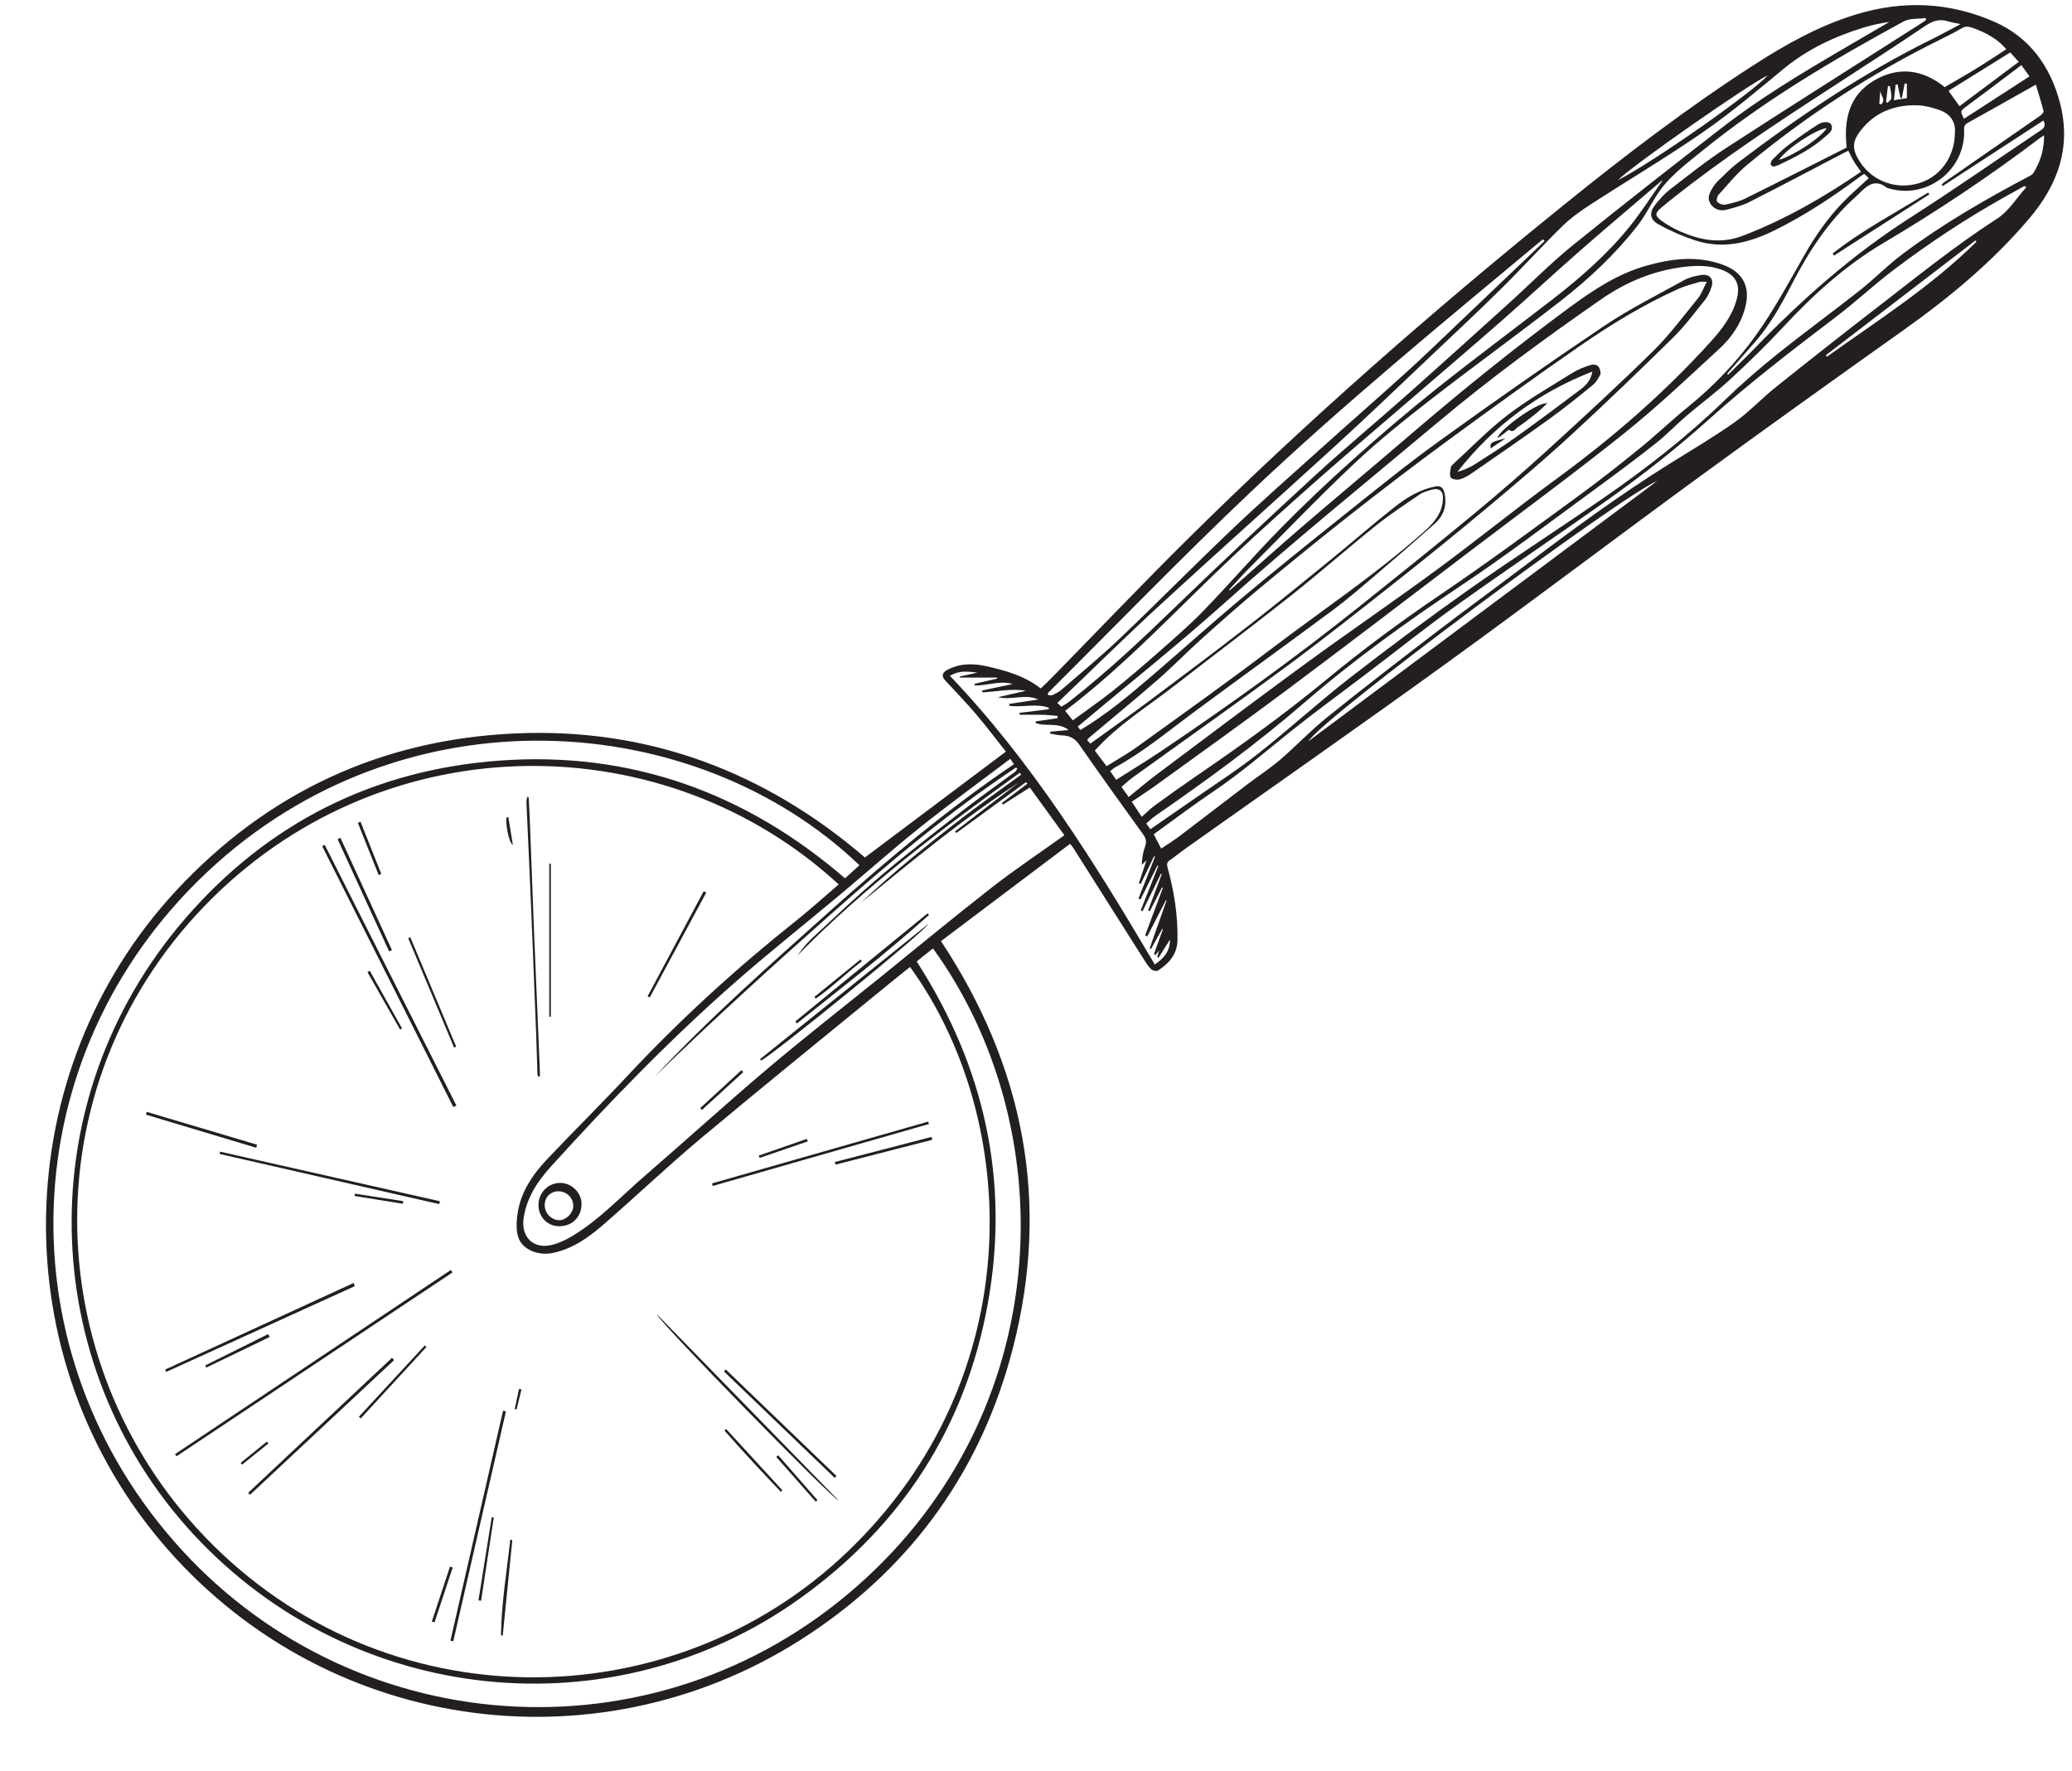 <?xml version="1.0" encoding="UTF-8"?><svg xmlns="http://www.w3.org/2000/svg" xmlns:xlink="http://www.w3.org/1999/xlink" height="416.1" preserveAspectRatio="xMidYMid meet" version="1.0" viewBox="-10.8 -1.2 486.8 416.1" width="486.8" zoomAndPan="magnify"><g id="change1_1"><path d="M 339.441 104.141 C 340.637 103.34 341.77 102.582 342.906 101.82 C 339.508 102.613 339.164 102.863 339.441 104.141 Z M 341.043 101.773 C 341.574 101.383 342.066 101.023 342.551 100.664 C 342.965 100.359 343.648 99.715 343.75 99.793 C 344.758 100.605 345.219 99.559 345.754 99.195 C 347.242 98.199 348.664 97.094 350.062 95.969 C 350.996 95.219 351.852 94.363 352.742 93.555 C 350.406 93.191 341.035 100.078 341.043 101.773 Z M 418.379 28.914 C 415.805 29.176 408.941 33.73 407.148 36.367 C 410.746 35.309 416.992 31.164 418.379 28.914 Z M 405.906 37.957 C 405.684 37.82 405.203 37.668 405.203 37.508 C 405.199 37.121 405.309 36.625 405.566 36.363 C 406.711 35.223 407.84 34.039 409.125 33.07 C 411.43 31.332 413.805 29.676 416.227 28.102 C 417.547 27.242 419.137 27.332 419.461 28.141 C 419.996 29.469 418.879 30.137 418.105 30.844 C 414.863 33.777 411 35.715 407.094 37.566 C 406.758 37.727 406.387 37.801 405.906 37.957 Z M 442.184 44.051 C 434.664 48.754 426.754 52.844 419.766 58.371 C 419.871 58.531 419.973 58.695 420.078 58.859 C 427.551 54.059 435.027 49.262 442.5 44.465 C 442.395 44.324 442.289 44.188 442.184 44.051 Z M 363.305 86.109 C 350.566 91.062 340.023 98.926 331.598 109.684 C 333.035 109.254 334.406 108.711 335.629 107.938 C 338.953 105.824 342.285 103.707 345.488 101.418 C 350.586 97.773 355.598 94.016 360.605 90.25 C 361.934 89.25 363.016 87.984 363.305 86.109 Z M 365.234 86.738 C 364.879 87.266 364.414 88.438 363.562 89.137 C 360.156 91.941 356.711 94.711 353.137 97.289 C 347.176 101.59 341.113 105.754 335.066 109.938 C 334.18 110.555 333.199 111.141 332.176 111.422 C 331.52 111.602 330.344 111.434 330.055 110.996 C 329.695 110.441 329.953 109.445 330.047 108.656 C 330.082 108.367 330.371 108.07 330.613 107.848 C 334.855 103.965 338.867 99.781 343.422 96.305 C 348.184 92.664 353.438 89.664 358.531 86.473 C 359.801 85.676 361.242 85.09 362.68 84.633 C 364.27 84.129 365.223 84.789 365.234 86.738 Z M 191.363 224.246 C 187.754 227.176 184.145 230.109 180.535 233.039 C 180.641 233.172 180.746 233.305 180.852 233.438 C 184.691 230.797 187.988 227.469 191.695 224.656 C 191.586 224.52 191.477 224.383 191.363 224.246 Z M 163.414 250.242 C 160.18 253.211 156.949 256.18 153.715 259.148 C 153.852 259.297 153.988 259.445 154.121 259.594 C 157.359 256.629 160.598 253.664 163.832 250.699 C 163.691 250.547 163.555 250.395 163.414 250.242 Z M 176.441 239.262 C 186.906 230.922 197.504 222.738 207.461 213.777 C 207.355 213.648 207.25 213.52 207.145 213.391 C 196.781 221.859 186.414 230.328 176.051 238.797 C 176.18 238.953 176.309 239.105 176.441 239.262 Z M 168.008 247.98 C 169.98 247.242 206.547 217.641 207.324 215.879 C 194.137 226.473 180.945 237.07 167.754 247.668 C 167.84 247.773 167.922 247.879 168.008 247.98 Z M 117.172 281.93 C 117.16 283.879 118.77 285.523 120.66 285.496 C 122.211 285.477 123.828 283.836 123.879 282.238 C 123.938 280.285 122.387 278.727 120.383 278.711 C 118.559 278.699 117.184 280.078 117.172 281.93 Z M 115.711 281.859 C 115.734 279.031 117.977 276.762 120.773 276.734 C 123.473 276.707 125.852 279.043 125.828 281.703 C 125.809 284.758 123.613 286.938 120.574 286.918 C 117.789 286.902 115.684 284.715 115.711 281.859 Z M 111.148 325.129 C 110.805 326.711 110.461 328.289 110.121 329.867 C 110.266 329.902 110.41 329.938 110.559 329.973 C 110.945 328.398 111.332 326.828 111.719 325.254 C 111.527 325.215 111.34 325.172 111.148 325.129 Z M 108.211 190.859 C 107.914 192.582 108.855 196.988 109.695 197.316 C 109.332 195.094 108.977 192.938 108.621 190.781 C 108.484 190.805 108.348 190.832 108.211 190.859 Z M 46.074 342.938 C 48.137 341.277 50.199 339.617 52.262 337.957 C 52.145 337.809 52.023 337.66 51.906 337.512 C 49.852 339.18 47.793 340.848 45.738 342.516 C 45.852 342.656 45.965 342.797 46.074 342.938 Z M 72.508 279.812 C 76.281 280.418 80.055 281.027 83.828 281.633 C 83.859 281.426 83.895 281.223 83.926 281.016 C 80.148 280.434 76.371 279.848 72.594 279.266 C 72.566 279.445 72.535 279.629 72.508 279.812 Z M 167.66 270.871 C 171.434 269.574 175.203 268.281 178.977 266.984 C 178.906 266.789 178.84 266.59 178.77 266.395 C 175.004 267.703 171.238 269.008 167.469 270.316 C 167.531 270.504 167.598 270.688 167.66 270.871 Z M 171.57 341.121 C 174.668 344.629 177.762 348.133 180.859 351.641 C 180.992 351.523 181.129 351.402 181.266 351.281 C 178.191 347.766 175.117 344.254 172.047 340.738 C 171.887 340.863 171.73 340.992 171.57 341.121 Z M 73.273 192.129 C 74.906 196.219 76.535 200.305 78.168 204.391 C 78.371 204.309 78.574 204.227 78.781 204.141 C 77.152 200.051 75.527 195.961 73.902 191.871 C 73.691 191.961 73.484 192.043 73.273 192.129 Z M 75.535 227.219 C 78.09 231.715 80.645 236.215 83.203 240.711 C 83.355 240.625 83.508 240.535 83.664 240.449 C 81.133 235.93 78.602 231.414 76.07 226.895 C 75.895 227.004 75.715 227.109 75.535 227.219 Z M 91.301 379.965 C 92.719 375.68 94.137 371.391 95.555 367.105 C 95.344 367.039 95.129 366.969 94.918 366.898 C 93.492 371.207 92.066 375.516 90.645 379.824 C 90.863 379.871 91.082 379.918 91.301 379.965 Z M 102.227 374.906 C 103.219 368.387 104.215 361.867 105.207 355.352 C 105.051 355.328 104.891 355.305 104.73 355.281 C 103.691 361.797 102.648 368.312 101.609 374.828 C 101.816 374.855 102.02 374.879 102.227 374.906 Z M 52.211 312.258 C 47.281 314.711 42.352 317.168 37.426 319.621 C 37.508 319.789 37.59 319.957 37.672 320.125 C 42.629 317.734 47.59 315.34 52.547 312.949 C 52.434 312.719 52.324 312.488 52.211 312.258 Z M 173.02 348.961 C 168.613 344.16 164.207 339.359 159.801 334.559 C 159.668 334.684 159.535 334.805 159.402 334.926 C 163.699 339.82 168.148 344.586 172.641 349.305 C 172.766 349.188 172.891 349.074 173.02 348.961 Z M 73.941 332.09 C 79.094 326.488 84.25 320.883 89.402 315.281 C 89.273 315.164 89.141 315.043 89.012 314.922 C 83.844 320.508 78.676 326.098 73.508 331.688 C 73.652 331.82 73.797 331.953 73.941 332.09 Z M 109.09 360.551 C 108.27 368.047 106.988 375.5 106.902 383.059 C 107.035 383.074 107.172 383.086 107.309 383.098 C 108.062 375.621 108.812 368.141 109.566 360.664 C 109.406 360.629 109.246 360.59 109.09 360.551 Z M 96.383 244.73 C 92.789 236.16 89.191 227.594 85.598 219.023 C 85.434 219.09 85.27 219.16 85.105 219.227 C 88.699 227.801 92.293 236.371 95.887 244.941 C 96.051 244.871 96.219 244.801 96.383 244.73 Z M 185.508 272.445 C 193.078 270.5 200.656 268.555 208.23 266.609 C 208.172 266.383 208.113 266.156 208.055 265.934 C 200.484 267.898 192.914 269.863 185.348 271.828 C 185.398 272.031 185.453 272.238 185.508 272.445 Z M 141.855 233.16 C 146.281 224.945 150.703 216.73 155.129 208.516 C 154.934 208.41 154.734 208.305 154.535 208.199 C 150.145 216.422 145.754 224.645 141.359 232.867 C 141.523 232.965 141.691 233.062 141.855 233.16 Z M 49.598 267.754 C 40.957 265.184 32.316 262.613 23.676 260.047 C 23.613 260.262 23.547 260.48 23.484 260.695 C 32.117 263.289 40.754 265.883 49.391 268.477 C 49.457 268.234 49.527 267.992 49.598 267.754 Z M 81.297 222.059 C 77.258 213.262 73.223 204.465 69.188 195.668 C 68.965 195.77 68.738 195.871 68.52 195.973 C 72.547 204.758 76.578 213.539 80.609 222.324 C 80.84 222.234 81.066 222.148 81.297 222.059 Z M 159.289 321.035 C 167.961 329.367 176.633 337.703 185.305 346.035 C 185.445 345.891 185.582 345.746 185.723 345.602 C 177.051 337.258 168.383 328.914 159.711 320.57 C 159.57 320.723 159.43 320.879 159.289 321.035 Z M 118.25 201.73 C 118.25 213.715 118.25 225.695 118.25 237.68 C 118.371 237.68 118.496 237.684 118.617 237.684 C 118.617 225.703 118.617 213.719 118.617 201.738 C 118.496 201.734 118.371 201.734 118.25 201.73 Z M 81.301 317.836 C 70.035 328.41 58.766 338.98 47.5 349.555 C 47.645 349.711 47.793 349.863 47.938 350.02 C 59.223 339.469 70.508 328.922 81.797 318.371 C 81.629 318.195 81.465 318.016 81.301 317.836 Z M 156.656 277.457 C 173.586 272.605 190.512 267.758 207.441 262.906 C 207.387 262.715 207.328 262.523 207.273 262.332 C 190.344 267.172 173.414 272.012 156.484 276.855 C 156.543 277.055 156.598 277.258 156.656 277.457 Z M 92.555 281.043 C 75.344 277.16 58.129 273.277 40.918 269.395 C 40.879 269.574 40.84 269.754 40.797 269.934 C 58 273.863 75.199 277.793 92.398 281.723 C 92.453 281.496 92.504 281.27 92.555 281.043 Z M 72.27 300.254 C 57.516 307.035 42.762 313.816 28.008 320.598 C 28.094 320.781 28.176 320.961 28.258 321.145 C 43.027 314.43 57.793 307.711 72.559 300.996 C 72.465 300.75 72.367 300.5 72.27 300.254 Z M 107.387 330.258 C 103.266 348.262 99.148 366.27 95.031 384.277 C 95.25 384.328 95.473 384.379 95.695 384.43 C 99.82 366.426 103.941 348.422 108.066 330.418 C 107.84 330.363 107.613 330.312 107.387 330.258 Z M 186.254 351.395 C 171.852 336.633 157.676 322.102 143.496 307.57 C 143.578 308.938 184.887 351.109 186.254 351.395 Z M 116.031 251.727 C 116.031 251.277 116.051 250.828 116.031 250.379 C 115.754 243.629 115.473 236.879 115.191 230.125 C 115 225.562 114.797 220.996 114.617 216.434 C 114.316 208.586 114.031 200.734 113.73 192.887 C 113.648 190.699 113.535 188.516 113.418 186.332 C 113.41 186.195 113.262 186.07 113.176 185.938 C 112.887 186.496 112.867 186.992 112.891 187.492 C 113.16 193.621 113.449 199.754 113.719 205.887 C 113.922 210.496 114.109 215.109 114.297 219.719 C 114.594 227.188 114.891 234.652 115.176 242.121 C 115.289 245.117 115.367 248.117 115.473 251.113 C 115.48 251.324 115.562 251.531 115.609 251.742 C 115.75 251.738 115.891 251.734 116.031 251.727 Z M 30.672 340.965 C 52.285 326.57 73.898 312.176 95.512 297.781 C 95.383 297.59 95.25 297.395 95.121 297.199 C 73.52 311.625 51.918 326.047 30.316 340.473 C 30.438 340.637 30.555 340.801 30.672 340.965 Z M 96.434 258.578 C 86.117 238.156 75.805 217.734 65.492 197.312 C 65.293 197.414 65.094 197.512 64.895 197.613 C 75.164 218.047 85.434 238.48 95.703 258.914 C 95.945 258.801 96.191 258.691 96.434 258.578 Z M 430.723 23.18 C 430.859 23.23 430.996 23.281 431.133 23.336 C 432.383 22.32 430.957 21.117 430.977 20.016 C 430.891 21.07 430.809 22.125 430.723 23.18 Z M 433.215 19.051 C 433.062 19.035 432.91 19.02 432.758 19 C 432.613 20.242 432.465 21.484 432.316 22.723 C 432.441 22.809 432.562 22.895 432.684 22.98 C 433 22.582 433.566 22.191 433.578 21.785 C 433.605 20.879 433.355 19.965 433.215 19.051 Z M 435.016 18.621 C 434.867 18.637 434.723 18.652 434.578 18.672 C 434.438 19.875 434.297 21.078 434.145 22.352 C 435.344 22.152 436.312 21.992 437.207 21.848 C 437.207 20.641 437.207 19.562 437.207 18.48 C 437.031 18.449 436.855 18.418 436.68 18.387 C 436.469 19.527 436.258 20.668 436.043 21.809 C 435.934 21.824 435.82 21.84 435.707 21.855 C 435.477 20.777 435.246 19.699 435.016 18.621 Z M 453.555 55.59 C 453.484 55.488 453.414 55.387 453.344 55.285 C 441.617 64.277 429.895 73.273 418.168 82.266 C 418.254 82.379 418.34 82.492 418.426 82.605 C 430.465 74.027 442.977 66.074 453.555 55.59 Z M 464.109 14.102 C 463.719 14.398 463.383 14.648 463.047 14.902 C 459.148 17.836 455.266 20.797 451.34 23.695 C 449.738 24.875 449.695 24.816 450.605 26.719 C 455.727 23.402 460.84 20.094 466.023 16.738 C 465.328 15.781 464.746 14.98 464.109 14.102 Z M 369.285 41.145 C 377.555 36.938 400.734 20.684 404.527 16.512 C 400.598 18.223 372.965 37.473 369.285 41.145 Z M 446.992 20.145 C 447.766 21.23 448.633 22.449 449.562 23.754 C 454.219 20.27 458.805 16.84 463.488 13.336 C 462.672 12.434 462.039 11.734 461.488 11.121 C 456.613 14.156 451.809 17.148 446.992 20.145 Z M 378.566 111.785 C 369.516 115.688 300.352 167.148 296.605 172.961 C 323.926 152.57 351.246 132.176 378.566 111.785 Z M 448.484 30.047 C 448.734 27.547 447.473 25.562 444.824 24.637 C 443.195 24.066 441.445 23.605 439.73 23.547 C 434.738 23.375 430.227 24.934 426.945 28.746 C 424.246 31.875 424.133 33.754 426.254 36.945 C 429.242 41.438 434.734 43.422 440 41.859 C 444.992 40.379 448.438 35.727 448.484 30.047 Z M 352.098 55.438 C 351.961 55.297 351.824 55.156 351.688 55.016 C 328.363 74.469 304.852 93.73 282.793 114.629 C 266.633 129.941 251.145 145.969 235.355 161.68 C 235.395 161.824 235.43 161.973 235.469 162.121 C 235.828 162.121 236.242 162.238 236.535 162.098 C 237.258 161.75 238 161.375 238.602 160.855 C 243.207 156.859 247.926 152.984 252.332 148.781 C 261.172 140.352 269.742 131.645 278.598 123.234 C 285.445 116.73 292.531 110.48 299.555 104.164 C 306.148 98.234 312.832 92.402 319.41 86.453 C 323.301 82.934 327.074 79.285 330.879 75.668 C 337.961 68.934 345.027 62.184 352.098 55.438 Z M 460.559 10.379 C 458.711 8.148 455.996 6.488 452.445 5.273 C 451.578 4.973 450.871 4.973 450.043 5.465 C 448.453 6.406 446.797 7.238 445.133 8.055 C 428.863 16.051 413.77 25.879 399.805 37.422 C 397.258 39.527 395.145 42.164 392.906 44.625 C 392.578 44.984 392.414 46.016 392.648 46.234 C 393.094 46.656 393.938 46.996 394.516 46.879 C 396.125 46.547 397.781 46.16 399.242 45.441 C 407.23 41.5 415.164 37.453 423.07 33.465 C 422.324 26.949 423.617 21.219 429.453 17.746 C 435.152 14.359 440.863 15.051 446.098 19.273 C 448.539 17.844 450.977 16.465 453.363 14.996 C 455.785 13.508 458.152 11.93 460.559 10.379 Z M 423.445 34.203 C 422.832 34.52 422.199 34.832 421.578 35.156 C 414.473 38.863 407.395 42.617 400.25 46.242 C 398.586 47.086 396.719 47.574 394.898 48.062 C 393.492 48.438 392.148 48.125 391.195 46.875 C 390.25 45.641 390.691 44.422 391.352 43.281 C 391.777 42.543 392.293 41.824 392.902 41.238 C 394.441 39.746 395.957 38.203 397.656 36.914 C 411.996 26.055 426.848 16 443.027 8.035 C 445.223 6.953 447.359 5.762 449.824 4.461 C 448.566 4.188 447.664 4.062 446.809 3.793 C 444.812 3.16 443.184 3.766 441.496 4.902 C 435.516 8.934 429.473 12.875 423.422 16.805 C 410.926 24.914 398.398 32.98 386.539 42.02 C 384.152 43.84 381.785 45.688 379.484 47.613 C 377.988 48.867 377.977 49.52 379.512 50.637 C 380.879 51.629 382.383 52.488 383.93 53.168 C 388.684 55.254 393.484 56.172 398.621 54.207 C 408.562 50.406 417.68 45.148 426.426 39.156 C 425.852 38.328 425.27 37.574 424.781 36.762 C 424.293 35.953 423.902 35.086 423.445 34.203 Z M 379.75 41.281 C 379.727 41.25 379.703 41.215 379.684 41.184 C 373.273 46.672 366.816 52.109 360.469 57.668 C 354.328 63.043 348.352 68.598 342.219 73.977 C 334.977 80.328 327.645 86.574 320.352 92.863 C 313.309 98.934 306.207 104.934 299.242 111.082 C 292.41 117.109 285.621 123.184 278.988 129.422 C 265.945 141.688 253.809 154.926 239.445 165.816 C 240.098 166.625 240.715 167.387 241.25 168.051 C 244.441 165.711 247.621 163.539 250.621 161.141 C 254.379 158.137 258.035 155.004 261.641 151.82 C 265.18 148.699 268.766 145.609 272.035 142.219 C 278.129 135.906 283.871 129.254 290.02 123 C 295.566 117.355 301.332 111.906 307.23 106.633 C 313.547 100.98 320 95.469 326.629 90.191 C 335.602 83.047 344.812 76.203 353.891 69.188 C 360.543 64.039 366.871 58.508 372.156 51.934 C 374.883 48.539 377.23 44.844 379.75 41.281 Z M 394.98 86.605 C 395.051 86.688 395.117 86.77 395.188 86.852 C 397.266 84.785 399.383 82.758 401.422 80.652 C 412.559 69.156 424.449 58.602 438 49.941 C 448.387 43.305 458.488 36.219 468.738 29.363 C 469.633 28.766 469.77 28.152 469.301 27.102 C 461.348 32.277 453.484 37.395 445.617 42.516 C 445.535 42.398 445.453 42.281 445.371 42.168 C 445.559 41.996 445.73 41.801 445.934 41.66 C 453.5 36.414 461.07 31.176 468.621 25.914 C 468.949 25.688 469.379 25.148 469.309 24.871 C 468.797 22.879 468.172 20.914 467.508 18.684 C 461.957 21.812 456.789 24.742 451.59 27.621 C 450.867 28.023 450.617 28.395 450.652 29.258 C 451.055 38.879 441.625 45.961 432.512 42.922 C 429.676 40.652 427.754 42.492 425.848 44.406 C 425.715 44.539 425.582 44.68 425.438 44.805 C 418.844 50.625 414.16 57.863 410.176 65.59 C 407.711 70.363 405.117 75.043 401.57 79.117 C 399.387 81.625 397.18 84.109 394.98 86.605 Z M 249.18 178.828 C 251.66 177.27 254.156 175.883 256.453 174.223 C 266.98 166.617 277.566 159.09 287.906 151.238 C 299.754 142.246 312.148 133.965 323.324 124.109 C 325.59 122.109 327.773 119.98 328.164 116.66 C 328.465 114.145 327.469 113.195 325.066 114.008 C 324.266 114.277 323.406 114.512 322.727 114.98 C 319.297 117.348 315.785 119.625 312.539 122.23 C 305.758 127.676 299.215 133.426 292.398 138.832 C 283.406 145.961 274.219 152.848 265.16 159.898 C 258.836 164.824 251.934 169.031 246.414 175.16 C 247.266 176.293 248.203 177.535 249.18 178.828 Z M 238.547 164.852 C 239.203 164.441 239.828 164.113 240.375 163.688 C 249.484 156.578 257.852 148.656 266.152 140.633 C 276.641 130.492 287.289 120.512 298.031 110.637 C 304.98 104.254 312.254 98.227 319.312 91.965 C 327.512 84.684 335.648 77.332 343.785 69.98 C 348.742 65.504 353.434 60.711 358.613 56.512 C 370.188 47.125 381.949 37.969 393.723 28.828 C 402.641 21.91 412.309 16.105 422.035 10.406 C 425.719 8.25 429.406 6.105 433.094 3.953 C 431.07 4.246 429.082 4.656 427.148 5.246 C 420.266 7.344 413.867 10.336 408.246 14.973 C 402.082 20.062 395.953 25.246 389.395 29.789 C 380.73 35.793 371.637 41.172 362.785 46.914 C 360.449 48.43 358.133 50.094 356.156 52.039 C 351.258 56.852 346.645 61.953 341.758 66.777 C 336.227 72.242 330.539 77.547 324.891 82.891 C 317.758 89.648 310.676 96.465 303.422 103.098 C 289.66 115.684 275.727 128.082 262 140.711 C 253.77 148.281 245.805 156.141 237.621 163.965 C 237.754 164.094 238.121 164.445 238.547 164.852 Z M 262.016 198.191 C 263.508 197.18 265 196.262 266.395 195.203 C 271.719 191.172 277 187.086 282.316 183.043 C 284.855 181.109 287.559 179.367 289.977 177.293 C 293.699 174.102 297.074 170.496 300.887 167.426 C 309.203 160.727 317.66 154.203 326.137 147.703 C 333.113 142.355 340.219 137.18 347.227 131.871 C 358.27 123.52 369.41 115.309 381.156 107.957 C 386.355 104.699 391.668 101.594 396.676 98.059 C 400.121 95.625 403.043 92.461 406.352 89.812 C 414.164 83.562 422.023 77.367 429.945 71.254 C 439.293 64.043 448.453 56.59 458.41 50.176 C 461.133 48.422 462.98 45.316 465.277 42.777 C 464.891 42.547 464.832 42.496 464.812 42.508 C 463.277 43.355 461.746 44.207 460.219 45.062 C 451.145 50.141 442.492 55.875 434.207 62.129 C 429.496 65.688 425.172 69.754 420.469 73.32 C 410.258 81.07 400.102 88.887 390.562 97.457 C 382.805 104.426 374.602 110.828 366.094 116.832 C 354.566 124.965 342.867 132.852 331.391 141.055 C 324.227 146.18 317.344 151.695 310.328 157.027 C 304.312 161.605 298.188 166.051 292.285 170.773 C 286.355 175.527 280.609 180.5 274.285 184.758 C 269.52 187.965 264.938 191.445 260.254 194.82 C 260.883 196.023 261.406 197.027 262.016 198.191 Z M 227.105 159.531 C 224.098 158.602 221.164 159.965 218.188 159.836 C 218.172 159.715 218.152 159.598 218.133 159.48 C 219.922 159.066 221.711 158.648 223.496 158.234 C 223.473 158.16 223.449 158.082 223.426 158.008 C 220.527 158.008 217.629 158.008 214.734 158.008 C 214.715 157.922 214.695 157.84 214.68 157.758 C 216.035 157.457 217.395 157.156 218.824 156.84 C 215.57 156.391 214.094 156.578 212.387 157.602 C 231.707 177.863 246.363 201.438 260.512 225.418 C 262.465 224.051 264.113 222.461 264.078 219.566 C 263.102 221.109 262.234 222.477 261.371 223.844 C 261.273 223.777 261.176 223.707 261.078 223.641 C 261.219 223.164 261.359 222.691 261.535 222.09 C 261.168 222.562 260.914 222.887 260.664 223.211 C 260.551 223.129 260.438 223.043 260.324 222.961 C 261.023 221.012 261.723 219.059 262.422 217.109 C 262.367 217.09 262.312 217.07 262.258 217.051 C 261.379 218.629 260.496 220.199 259.617 221.773 C 259.516 221.715 259.414 221.656 259.312 221.594 C 260.637 217.844 261.961 214.09 263.285 210.336 C 263.23 210.324 263.18 210.309 263.125 210.297 C 261.668 213.129 260.211 215.965 258.754 218.801 C 258.582 218.727 258.41 218.652 258.242 218.578 C 259.633 214.852 261.023 211.121 262.414 207.395 C 262.34 207.367 262.266 207.344 262.191 207.316 C 261.242 209.18 260.289 211.043 259.34 212.906 C 259.203 212.848 259.07 212.789 258.934 212.73 C 260.004 209.887 261.074 207.043 262.148 204.199 C 262.074 204.176 262.004 204.148 261.934 204.121 C 260.5 207.047 259.066 209.973 257.637 212.898 C 257.492 212.832 257.352 212.766 257.207 212.699 C 258.586 209.215 259.969 205.727 261.348 202.242 C 261.273 202.219 261.203 202.191 261.133 202.164 C 259.805 204.828 258.473 207.488 257.145 210.148 C 256.988 210.074 256.832 210 256.676 209.926 C 257.977 206.637 259.277 203.352 260.574 200.062 C 260.5 200.035 260.422 200.004 260.348 199.977 C 259.301 202.145 258.254 204.316 257.211 206.484 C 257.062 206.43 256.914 206.371 256.766 206.312 C 257.324 204.641 257.887 202.969 258.559 200.957 C 257.992 201.492 257.715 201.75 257.441 202.008 C 257.512 200.488 257.723 199.047 258.223 197.715 C 258.641 196.598 258.449 195.789 257.785 194.871 C 252.75 187.867 247.691 180.875 242.781 173.785 C 241.695 172.219 240.445 171.633 238.68 171.586 C 237.758 171.562 236.84 171.32 235.918 171.176 C 235.934 171.023 235.949 170.871 235.969 170.723 C 237.266 170.602 238.562 170.477 240.281 170.316 C 237.77 168.41 234.883 169.598 232.527 168.695 C 232.531 168.562 232.535 168.43 232.539 168.297 C 234.242 168.047 235.949 167.801 237.656 167.551 C 237.656 167.367 237.66 167.188 237.668 167.008 C 236.684 166.922 235.699 166.809 234.715 166.766 C 233.715 166.719 232.711 166.742 231.711 166.738 C 230.719 166.738 229.73 166.738 228.738 166.738 C 228.734 166.59 228.73 166.438 228.723 166.285 C 231.016 166.008 233.305 165.734 235.594 165.457 C 235.602 165.336 235.609 165.215 235.617 165.09 C 232.613 164.016 229.398 165.062 226.328 164.637 C 226.316 164.492 226.305 164.348 226.297 164.199 C 228.574 163.852 230.852 163.504 233.133 163.152 C 230.055 161.73 226.875 163.402 223.699 162.609 C 225.879 162.105 228.059 161.605 230.238 161.105 C 226.797 160.496 223.406 161.332 219.996 161.473 C 219.973 161.328 219.945 161.188 219.922 161.043 C 222.316 160.539 224.711 160.035 227.105 159.531 Z M 469.441 30.609 C 469.031 30.863 468.824 30.965 468.641 31.102 C 456.793 40.094 444.445 48.344 431.656 55.922 C 422.758 61.195 415.219 68.051 408.207 75.586 C 404.246 79.84 400.07 83.91 395.801 87.852 C 392.48 90.914 388.824 93.605 385.383 96.543 C 382.953 98.617 380.75 100.969 378.246 102.941 C 373.504 106.68 368.66 110.301 363.777 113.859 C 353.496 121.359 343.375 129.109 332.793 136.164 C 319.891 144.766 307.344 153.773 295.613 163.922 C 284.504 173.539 272.652 182.191 260.57 190.539 C 259.844 191.043 259.211 191.684 258.492 192.297 C 258.863 192.801 259.133 193.172 259.469 193.633 C 259.988 193.277 260.453 192.961 260.914 192.641 C 263.926 190.559 266.941 188.484 269.941 186.387 C 274.914 182.906 280.051 179.629 284.805 175.871 C 292.086 170.117 298.949 163.832 306.27 158.133 C 315.477 150.973 324.844 144.004 334.371 137.273 C 344.766 129.934 355.473 123.043 365.941 115.805 C 375.961 108.879 385.562 101.414 394.332 92.902 C 398.293 89.059 402.492 85.43 406.801 81.977 C 413.148 76.879 419.738 72.09 426.125 67.047 C 429.602 64.297 432.719 61.09 436.258 58.438 C 445.641 51.395 455.789 45.57 466.148 40.094 C 466.469 39.926 466.801 39.672 466.984 39.371 C 468.57 36.75 469.469 33.93 469.441 30.609 Z M 254.348 186.086 C 256.605 184.266 258.691 182.469 260.891 180.824 C 272.531 172.105 284.141 163.344 295.879 154.762 C 306.102 147.289 316.57 140.164 326.766 132.66 C 336.23 125.691 345.367 118.273 354.855 111.332 C 367.984 101.727 380.219 91.156 391.121 79.074 C 393.824 76.082 396.254 72.922 397.285 68.902 C 398.141 65.59 396.941 63.379 393.719 62.191 C 391 61.191 388.199 61.148 385.406 61.445 C 378.055 62.223 371.418 64.938 365.363 69.137 C 352.23 78.246 339.34 87.684 327.094 97.953 C 310.215 112.109 293.102 125.98 276.668 140.676 C 265.562 150.605 253.887 159.898 242.402 169.523 C 242.594 169.766 242.816 170.047 243.035 170.32 C 249.309 166.578 254.785 161.934 260.23 157.262 C 267.031 151.426 273.68 145.418 280.551 139.668 C 288.469 133.039 296.512 126.555 304.59 120.113 C 312.102 114.125 319.562 108.047 327.348 102.426 C 340.109 93.215 353.004 84.176 366.07 75.398 C 372.051 71.383 378.551 68.121 384.871 64.625 C 386.086 63.949 387.555 63.617 388.945 63.41 C 390.906 63.117 391.93 64.426 391.281 66.305 C 390.93 67.324 390.477 68.375 389.812 69.207 C 387.398 72.215 385.094 75.355 382.355 78.047 C 374.367 85.902 366.297 93.68 358.051 101.258 C 351.703 107.09 345.105 112.652 338.492 118.184 C 331.562 123.977 324.543 129.664 317.457 135.266 C 308.809 142.098 300.172 148.953 291.312 155.508 C 279.441 164.289 267.359 172.789 255.379 181.43 C 254.434 182.113 253.582 182.926 252.676 183.688 C 253.207 184.426 253.629 185.004 254.043 185.586 C 254.121 185.699 254.188 185.828 254.348 186.086 Z M 251.449 182.02 C 255 179.758 258.527 177.621 261.945 175.32 C 277.992 164.535 293.672 153.23 308.777 141.152 C 317.613 134.09 326.449 127.027 335.164 119.816 C 341.184 114.84 347.098 109.727 352.871 104.465 C 361.219 96.859 369.539 89.207 377.59 81.289 C 381.441 77.5 384.695 73.094 388.125 68.887 C 388.953 67.867 389.398 66.531 390.188 65.023 C 389.316 65.023 388.883 64.926 388.512 65.039 C 386.836 65.547 385.109 65.969 383.523 66.68 C 375.391 70.34 367.785 74.977 360.477 80.023 C 349.906 87.32 339.508 94.863 329.152 102.457 C 321.523 108.051 314.012 113.809 306.57 119.652 C 299.348 125.324 292.23 131.137 285.16 137.004 C 280.508 140.867 275.984 144.887 271.484 148.926 C 268.008 152.047 264.754 155.418 261.234 158.484 C 255.891 163.145 250.406 167.641 244.984 172.207 C 244.852 172.32 244.754 172.473 244.609 172.637 C 244.906 172.996 245.164 173.305 245.355 173.531 C 249.996 170.176 254.578 166.945 259.066 163.59 C 266.934 157.711 274.793 151.816 282.555 145.797 C 288.969 140.816 295.262 135.676 301.559 130.547 C 306.684 126.375 311.656 122.02 316.848 117.934 C 319.656 115.723 322.742 113.836 326.367 113.109 C 327.578 112.867 328.242 113.328 328.523 114.496 C 329.223 117.387 328.469 119.895 326.289 121.836 C 321.676 125.941 317.004 129.98 312.301 133.992 C 309.078 136.738 305.871 139.531 302.477 142.055 C 291.559 150.16 280.527 158.117 269.594 166.199 C 263.551 170.664 257.781 175.52 251.137 179.129 C 250.738 179.344 250.414 179.703 250.031 180.012 C 250.48 180.645 250.863 181.188 251.449 182.02 Z M 277.969 137.367 C 278.016 137.418 278.059 137.473 278.102 137.523 C 278.512 137.172 278.922 136.82 279.328 136.461 C 284.516 131.887 289.652 127.258 294.898 122.754 C 303.398 115.449 312.004 108.27 320.508 100.973 C 332.602 90.594 344.992 80.594 357.82 71.133 C 363.441 66.988 369.215 63.141 376.039 61.219 C 382.043 59.531 388.051 58.797 394.098 61.055 C 398.555 62.719 400.395 66.016 399.328 70.609 C 398.395 74.656 396.129 78 393.164 80.73 C 385.875 87.445 378.664 94.301 370.938 100.492 C 359.133 109.957 346.922 118.922 334.867 128.082 C 320.422 139.059 306.016 150.09 291.488 160.953 C 281.332 168.543 271.004 175.898 260.738 183.34 C 258.91 184.664 257 185.879 255.09 187.172 C 255.93 188.438 256.656 189.535 257.449 190.73 C 258.508 189.789 259.398 188.855 260.422 188.113 C 263.738 185.703 267.074 183.32 270.453 181.008 C 280.836 173.91 291.035 166.57 300.738 158.559 C 309.348 151.445 318.301 144.816 327.559 138.551 C 338.527 131.129 349.184 123.242 359.887 115.441 C 364.883 111.801 369.742 107.961 374.547 104.062 C 378.395 100.941 381.98 97.496 385.828 94.375 C 391.871 89.477 397.223 83.867 401.711 77.605 C 405.918 71.738 409.383 65.32 412.961 59.023 C 415.582 54.406 418.555 50.082 422.242 46.281 C 424.121 44.344 426.188 42.586 428.23 40.688 C 428.109 40.547 427.969 40.363 427.809 40.203 C 427.613 40.012 427.395 39.84 427.188 39.66 C 426.82 39.895 426.492 40.086 426.188 40.312 C 419.848 45.027 413.273 49.383 406.18 52.895 C 400.242 55.832 394.039 57.441 387.488 55.285 C 384.508 54.309 381.574 53.035 378.844 51.504 C 376.699 50.305 376.641 48.652 378.23 46.73 C 379.227 45.523 380.27 44.297 381.504 43.352 C 385.891 39.992 390.211 36.508 394.84 33.504 C 409.992 23.68 425.266 14.047 440.492 4.336 C 440.91 4.07 441.316 3.777 441.723 3.5 C 441.688 3.344 441.652 3.188 441.613 3.031 C 439.879 3.277 437.891 3.055 436.449 3.836 C 419.91 12.836 403.719 22.391 389.043 34.305 C 385.051 37.547 380.91 40.605 378.164 45.094 C 376.754 47.398 375.492 49.828 373.832 51.945 C 368.633 58.59 362.488 64.344 355.863 69.508 C 345.809 77.348 335.457 84.809 325.391 92.633 C 319.23 97.422 313.105 102.312 307.434 107.656 C 298.902 115.703 290.777 124.184 282.496 132.5 C 280.938 134.066 279.477 135.742 277.969 137.367 Z M 226.566 177.094 C 219.406 182.508 212.305 187.66 205.453 193.125 C 199.039 198.238 192.91 203.707 186.621 208.973 C 178.57 215.703 170.344 222.227 162.445 229.129 C 146.867 242.746 132.496 257.594 118.617 272.914 C 115.5 276.355 112.949 280.176 112.227 284.973 C 111.547 289.48 114.547 292.434 118.98 291.277 C 120.609 290.855 122.199 290.09 123.652 289.223 C 129.965 285.438 134.969 280.039 140.48 275.273 C 150.223 266.844 159.75 258.168 169.586 249.852 C 178.363 242.434 187.434 235.363 196.375 228.137 C 204.984 221.18 213.504 214.113 222.234 207.312 C 227.719 203.039 233.516 199.168 239.273 195.051 C 236.633 191.41 233.906 187.652 231.141 183.836 C 228.988 185.207 226.906 186.535 224.824 187.863 C 224.738 187.738 224.648 187.613 224.562 187.488 C 226.566 185.977 228.57 184.465 230.574 182.949 C 230.473 182.82 230.375 182.691 230.273 182.562 C 224.812 186.551 219.348 190.535 213.887 194.523 C 213.789 194.395 213.691 194.27 213.594 194.141 C 218.574 190.32 223.555 186.5 228.535 182.676 C 215.438 191.18 203.449 201.113 191.395 210.973 C 195.312 207.277 199.348 203.727 203.5 200.316 C 207.684 196.879 211.93 193.516 216.238 190.238 C 220.473 187.02 224.82 183.949 229.117 180.812 C 229.008 180.672 228.895 180.527 228.781 180.387 C 210.457 193.574 192.426 207.129 176.531 223.332 C 177.594 221.863 178.703 220.438 180.008 219.23 C 185.32 214.309 190.551 209.293 196.074 204.625 C 202.316 199.352 208.797 194.359 215.254 189.348 C 219.336 186.18 223.566 183.195 227.719 180.113 C 227.941 179.945 228.047 179.613 228.211 179.355 C 228.113 179.281 228.016 179.211 227.914 179.137 C 212.371 189.441 198.141 201.418 184.219 213.766 C 170.262 226.141 156.469 238.695 143.09 251.691 C 155.84 238.035 169.859 225.699 183.754 213.262 C 197.625 200.836 211.887 188.848 227.41 178.367 C 227.121 177.93 226.918 177.621 226.566 177.094 Z M 191.125 202.098 C 152.805 165.449 84.121 160.184 37.824 203.746 C -8.023 246.887 -10.352 316.773 31.863 362.934 C 73.785 408.773 145.633 413.203 192.879 369.402 C 237.672 327.875 238.379 263.051 208.398 221.637 C 207.117 222.664 205.844 223.688 204.566 224.711 C 220.547 249.48 226.488 276.332 221.262 305.191 C 216.027 334.117 201.062 357.246 177.137 374.375 C 133.18 405.848 72.016 399.785 34.527 359.164 C -2.113 319.453 -4.207 257.242 32.812 214.512 C 52.176 192.16 76.973 179.695 106.469 177.52 C 137.305 175.242 164.344 184.996 187.742 205.176 C 188.867 204.152 189.957 203.16 191.125 202.098 Z M 186.246 206.605 C 145.621 169.199 80.695 168.754 39.164 209.738 C -3.523 251.859 -2.457 318.527 37.426 359.988 C 79.293 403.516 146.867 403.102 188.363 363.355 C 231.242 322.281 228.98 261.836 203.008 225.996 C 201.301 227.367 199.586 228.723 197.895 230.109 C 183.211 242.137 168.441 254.066 153.887 266.25 C 146.027 272.832 138.594 279.922 130.848 286.641 C 127.43 289.605 123.715 292.215 119.121 293.188 C 115.523 293.949 111.723 292.332 110.887 289.262 C 110.441 287.629 110.539 285.762 110.781 284.051 C 111.512 278.891 114.348 274.754 117.82 271.086 C 124.047 264.504 130.508 258.133 136.691 251.508 C 148.93 238.406 162.133 226.367 176.152 215.203 C 179.578 212.477 182.824 209.531 186.246 206.605 Z M 240.605 197.07 C 230.41 204.754 220.324 212.352 210.281 219.922 C 229.809 249.492 235.961 281.262 227.219 315.367 C 219.957 343.711 203.949 366.34 179.566 382.621 C 131.219 414.906 66.98 406.504 28.652 362.906 C -10.84 317.98 -8.875 250.484 30.645 208 C 52.07 184.969 78.773 172.551 110.195 171.129 C 141.59 169.707 169.023 180.203 192.41 200.273 C 203.578 191.887 214.473 183.703 225.523 175.402 C 223.312 172.605 221.027 169.559 218.566 166.66 C 216.223 163.902 213.695 161.305 211.242 158.645 C 210.348 157.672 210.543 156.824 211.805 156.168 C 214.852 154.578 218.078 154.652 221.273 155.402 C 225.629 156.422 229.957 157.602 233.715 160.57 C 234.578 159.73 235.438 158.93 236.262 158.09 C 247.012 147.105 257.609 135.973 268.531 125.164 C 296.648 97.352 326.383 71.344 357.152 46.512 C 371.301 35.094 385.75 24.074 401.035 14.207 C 408.613 9.312 416.445 4.902 425.148 2.227 C 436.273 -1.191 447.266 -0.723 457.828 3.949 C 465.965 7.547 470.867 14.273 473.141 22.844 C 475.91 33.277 472.73 42.152 465.961 50.137 C 457.375 60.262 447.285 68.645 436.504 76.301 C 420.324 87.793 404.184 99.34 388.16 111.047 C 368.324 125.543 348.738 140.387 328.836 154.789 C 308.633 169.41 288.172 183.68 267.828 198.109 C 266.551 199.016 265.348 200.035 264.047 200.906 C 263.297 201.41 263.309 201.906 263.523 202.691 C 265.066 208.262 265.949 213.934 265.84 219.727 C 265.777 222.992 263.84 225.184 261.254 226.84 C 260.91 227.062 260.02 226.852 259.66 226.527 C 259.008 225.938 258.523 225.137 258.043 224.379 C 252.434 215.535 246.84 206.684 241.234 197.836 C 241.141 197.684 241.004 197.551 240.605 197.07" fill="#231f20"/></g></svg>